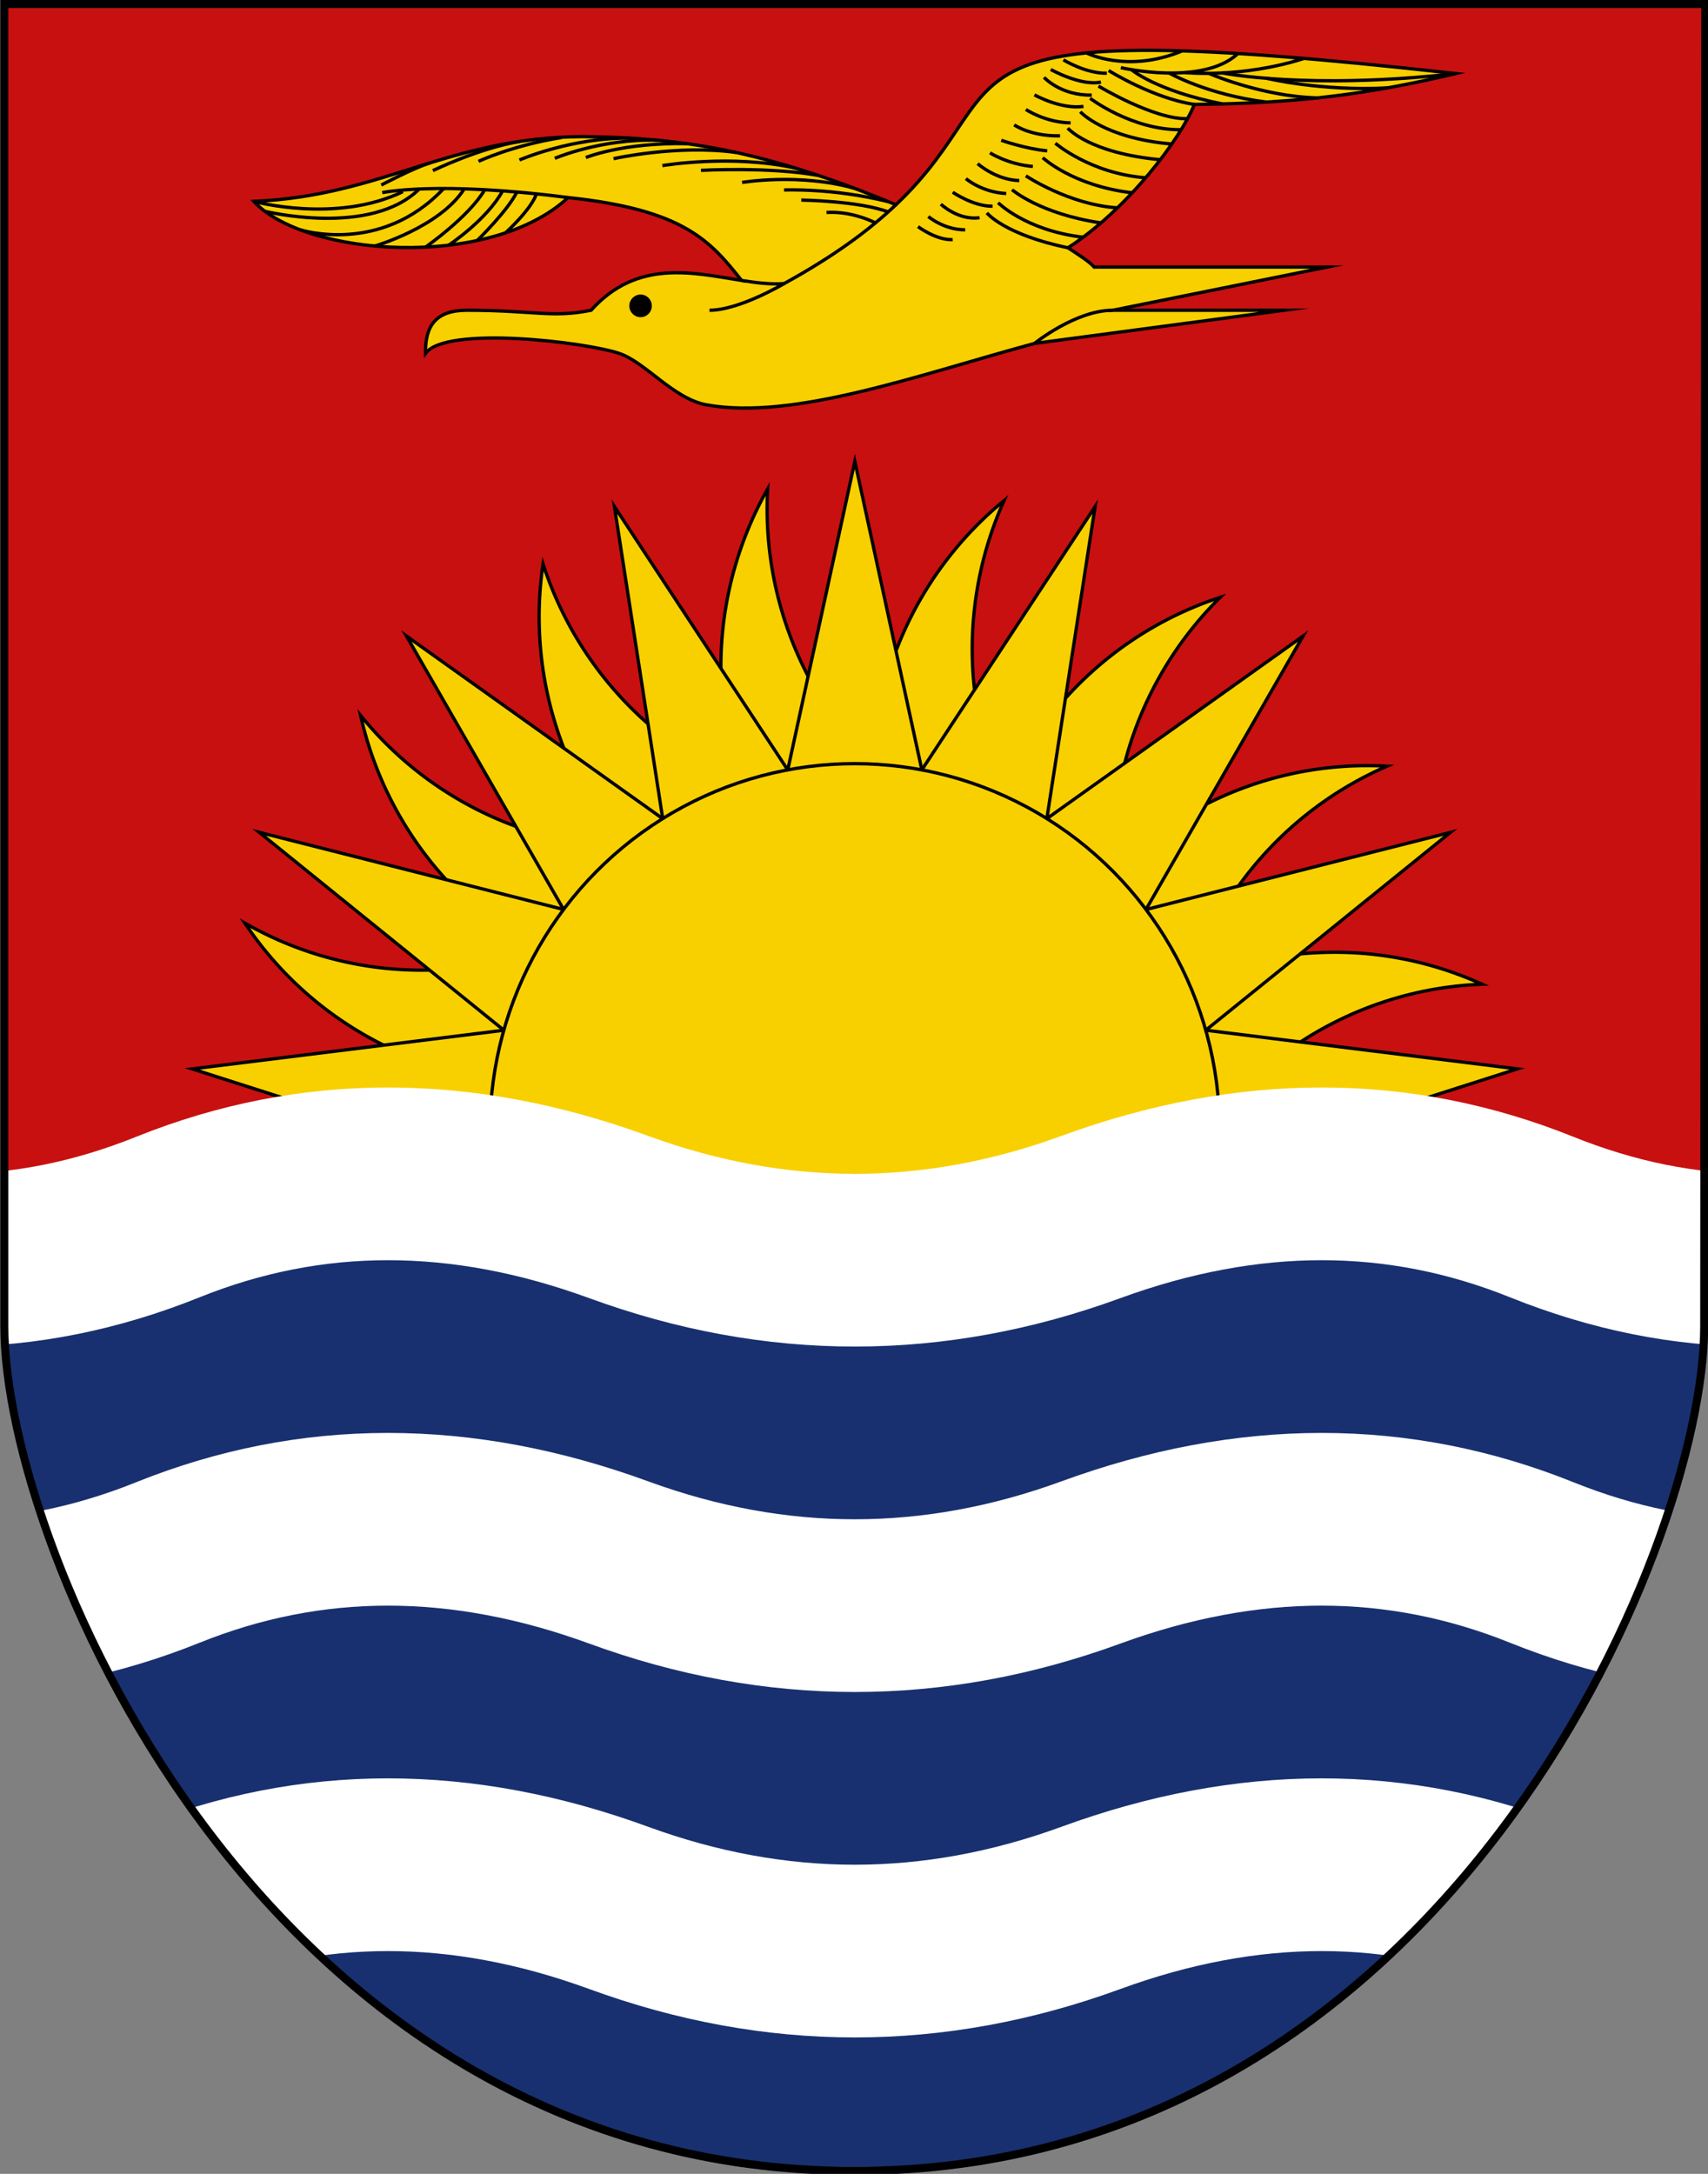 <?xml version="1.0" encoding="UTF-8" standalone="no"?>
<svg
   width="220"
   height="280"
   version="1.0"
   id="svg85"
   sodipodi:docname="고광도 휘장.svg"
   inkscape:version="1.2.1 (9c6d41e410, 2022-07-14)"
   xmlns:inkscape="http://www.inkscape.org/namespaces/inkscape"
   xmlns:sodipodi="http://sodipodi.sourceforge.net/DTD/sodipodi-0.dtd"
   xmlns:xlink="http://www.w3.org/1999/xlink"
   xmlns="http://www.w3.org/2000/svg"
   xmlns:svg="http://www.w3.org/2000/svg">
  <rect width="100%" height="100%" fill="#808080" stroke="none"/>
  <sodipodi:namedview
     id="namedview87"
     pagecolor="#ffffff"
     bordercolor="#666666"
     borderopacity="1.0"
     inkscape:showpageshadow="2"
     inkscape:pageopacity="0.0"
     inkscape:pagecheckerboard="0"
     inkscape:deskcolor="#d1d1d1"
     showgrid="false"
     inkscape:zoom="0.80260274"
     inkscape:cx="291.55146"
     inkscape:cy="308.99471"
     inkscape:window-width="2560"
     inkscape:window-height="1369"
     inkscape:window-x="-8"
     inkscape:window-y="-8"
     inkscape:window-maximized="1"
     inkscape:current-layer="svg85" />
  <defs
     id="defs11">
    <clipPath
       id="c"
       clipPathUnits="userSpaceOnUse">
      <path
         d="m 418.719,183.72 c 0,31.213 -36.805,117.384 -118.793,117.384 -81.988,0 -118.793,-86.171 -118.793,-117.385 V 0 h 237.732 z"
         style="fill:none;stroke:#000000;stroke-width:1.12;stroke-linecap:butt;stroke-linejoin:miter;stroke-miterlimit:4;stroke-dasharray:none;stroke-opacity:1"
         id="path2" />
    </clipPath>
    <clipPath
       id="d"
       clipPathUnits="userSpaceOnUse">
      <path
         d="m 418.719,183.72 c 0,31.213 -36.805,117.384 -118.793,117.384 -81.988,0 -118.793,-86.171 -118.793,-117.385 V 0 h 237.732 z"
         style="fill:none;stroke:#000000;stroke-width:1.12;stroke-linecap:butt;stroke-linejoin:miter;stroke-miterlimit:4;stroke-dasharray:none;stroke-opacity:1"
         id="path5" />
    </clipPath>
    <clipPath
       id="e"
       clipPathUnits="userSpaceOnUse">
      <path
         d="m 418.719,183.72 c 0,31.213 -36.805,117.384 -118.793,117.384 -81.988,0 -118.793,-86.171 -118.793,-117.385 V 0 h 237.732 z"
         style="fill:none;stroke:#000000;stroke-width:1.12;stroke-linecap:butt;stroke-linejoin:miter;stroke-miterlimit:4;stroke-dasharray:none;stroke-opacity:1"
         id="path8" />
    </clipPath>
  </defs>
  <g
     id="g396"
     transform="matrix(1.032,0,0,1.038,-44.379,-3.5069579e-7)">
    <path
       d="M 181.133,0 V 162 H 418.736 L 418.866,0 Z"
       style="fill:#c81010;fill-opacity:1"
       transform="matrix(0.893,0,0,0.893,-118.21,0.993)"
       id="path35" />
    <path
       d="M 305.75,27.34 C 286.67,19.45 274.99,18 261.94,17.87 c -18.9,0.13 -27.92,8.25 -45.94,9 7.14,7.69 33.02,9.57 43.93,-0.53 16.22,1.69 19.9,6.07 24.25,11.52 -6.77,-1.07 -14.57,-3.02 -21.04,4.14 -5.46,1.1 -7.99,0 -17.33,0 -4.36,0 -5.87,2.14 -5.81,6 2.82,-3.9 22.31,-1.6 27.09,0 3.67,1.23 7.57,6.32 12.22,7.15 12.19,2.17 29.68,-4.2 45.81,-8.54 L 360,42 H 336.07 L 366,36 h -32.54 c -0.69,-0.79 -2.34,-1.81 -3.66,-2.68 8.37,-5.39 15.77,-15.19 17.66,-19.92 15.09,-0.15 24.83,-1.55 36.54,-4.29 -77.18,-8.54 -59.61,0.67 -78.25,18.23 z"
       class="fil1 str1"
       style="fill:#f8d000;stroke:#000000;stroke-width:0.46;stroke-miterlimit:22.926"
       transform="matrix(0.893,0,0,0.893,-118.21,0.993)"
       id="path37" />
    <path
       d="m 270.06,39.89 c 0.83,0 1.5,0.67 1.5,1.5 0,0.83 -0.67,1.5 -1.5,1.5 -0.82,0 -1.5,-0.67 -1.5,-1.5 0,-0.83 0.68,-1.5 1.5,-1.5 z"
       class="fil4"
       style="fill:#000000"
       transform="matrix(0.893,0,0,0.893,-118.21,0.993)"
       id="path39" />
    <path
       d="m 270.06,39.89 c 0.83,0 1.5,0.67 1.5,1.5 0,0.83 -0.67,1.5 -1.5,1.5 -0.82,0 -1.5,-0.67 -1.5,-1.5 0,-0.83 0.68,-1.5 1.5,-1.5 z"
       class="fil5 str0"
       style="fill:none;fill-rule:nonzero;stroke:#000000;stroke-width:0.15;stroke-miterlimit:22.926"
       transform="matrix(0.893,0,0,0.893,-118.21,0.993)"
       id="path41" />
    <path
       d="m 290.13,38.29 c 0,0 -6.27,3.71 -10.43,3.71 m 45.42,4.61 c 0,0 5.73,-4.61 10.95,-4.61 M 233.82,24.6 c 0,0 4.66,-2.44 6.86,-3.09 m 12.45,-0.39 c 0,0 7.39,-3.19 15.62,-3.03 m 4.36,3.81 c 0,0 9.69,-1.63 18.64,0.36 m -7.5,1.98 c 0,0 8.04,-1.35 15.75,0.83 m -7.48,1.62 c 0,0 8.19,0.11 12.26,1.69 M 216,26.87 c 0,0 11.49,3.14 20.83,-1.35"
       class="fil3 str1"
       style="fill:none;stroke:#000000;stroke-width:0.46;stroke-miterlimit:22.926"
       transform="matrix(0.893,0,0,0.893,-118.21,0.993)"
       id="path43" />
    <path
       d="m 217.46,28.23 c 0,0 14.92,3.68 21.74,-3.15"
       class="fil3 str1"
       style="fill:none;stroke:#000000;stroke-width:0.46;stroke-miterlimit:22.926"
       transform="matrix(0.893,0,0,0.893,-118.21,0.993)"
       id="path45" />
    <path
       d="m 222.46,30.81 c 0,0 11.24,3.62 20.08,-5.72 m -9.64,7.99 c 0,0 9.08,-2.6 12.52,-7.95 m -5.42,8.1 c 0,0 6.09,-4.22 8.28,-7.98 m 70.18,3.22 c 0,0 2.38,2.99 11.34,4.85 m -9.76,-6.26 c 0,0 3.85,3.85 11.87,4.79 m -9.93,-6.6 c 0,0 3.91,3.36 12.42,4.61 m -10.49,-6.54 c 0,0 5.98,3.99 12.79,4.45 M 326.27,20.8 c 0,0 4.19,3.91 12.5,4.88 m -10.74,-6.89 c 0,0 4.91,4.22 12.63,4.8 m -10.9,-6.9 c 0,0 3.01,3.48 12.94,4.39 m -11.18,-6.66 c 0,0 3.35,3.68 12.78,4.48 m -11.41,-6.35 c 0,0 5.9,4.45 12.73,4.36 m -11.56,-6.06 c 0,0 7.8,4.68 12.45,4.53 M 335.48,8.69 c 0,0 6.2,3.86 11.98,4.71 m -38.62,16.98 c 0,0 2.5,1.89 4.84,1.81 m -3.4,-3.21 c 0,0 2.17,1.85 5.15,1.84 m -3.4,-3.56 c 0,0 2.46,2.3 5.41,1.88 m -3.75,-3.54 c 0,0 2.94,2 5.57,1.94 m -3.73,-3.83 c 0,0 2.18,1.89 5.63,2.07 m -3.99,-4.15 c 0,0 2.56,2.27 5.82,2.35 m -4.09,-3.85 c 0,0 2.48,1.59 5.99,1.89 m -4.42,-3.64 c 0,0 3.35,1.18 6.42,1.47 m -4.61,-3.61 c 0,0 2.31,1.62 6.41,1.52 m -4.78,-3.66 c 0,0 2.74,1.82 6.26,1.86 m -5.06,-3.89 c 0,0 3.68,2.06 6.85,1.6 m -5.51,-4.03 c 0,0 2.33,2.55 6.67,2.46 m -5.73,-3.56 c 0,0 4.18,2.35 7.01,1.75 m -5.24,-3.08 c 0,0 3.17,1.93 6.07,1.85 m -2.85,-2.82 c 0,0 5.65,2.88 13.29,-0.24 m -8.48,2.29 c 0,0 11.42,2.62 16.37,-1.96"
       class="fil3 str1"
       style="fill:none;stroke:#000000;stroke-width:0.46;stroke-miterlimit:22.926"
       transform="matrix(0.893,0,0,0.893,-118.21,0.993)"
       id="path47" />
    <path
       d="m 346.15,8.97 c 0,0 7.85,0.82 16.63,-1.96"
       class="fil3 str1"
       style="fill:none;stroke:#000000;stroke-width:0.46;stroke-miterlimit:22.926"
       transform="matrix(0.893,0,0,0.893,-118.21,0.993)"
       id="path49" />
    <path
       d="m 351.37,9.02 c 0,0 11.92,2.4 32.63,0.09 M 243.24,32.96 c 0,0 5.33,-3.51 7.54,-7.55 m -3.55,6.9 c 0,0 4.29,-4.16 5.54,-6.74 m -1.58,5.67 c 0,0 3.53,-3.17 4.31,-5.39"
       class="fil3 str1"
       style="fill:none;stroke:#000000;stroke-width:0.46;stroke-miterlimit:22.926"
       transform="matrix(0.893,0,0,0.893,-118.21,0.993)"
       id="path51" />
    <path
       d="m 233.95,25.66 c 0,0 7.66,-1.67 25.98,0.68 m -18.9,-3.74 c 0,0 6.42,-3.11 12.14,-4.06 m -5.76,2.77 c 0,0 4.69,-2.21 11.61,-3.31 m -0.95,2.89 c 0,0 6.49,-2.77 14.43,-2.51 m -6.22,2.56 c 0,0 8.9,-1.99 17.1,-0.87 m 6.73,5.22 c 0,0 6.79,-0.31 14.6,1.63 M 278.5,22.56 c 0,0 9.73,-0.52 16.4,0.71 m 43.77,-14.7 c 0,0 3.36,2.91 12.72,4.76 m -7.44,-4.29 c 0,0 5.26,2.99 13.56,4.03 m -8.04,-3.99 c 0,0 7.38,3.21 15.18,3.41 m -7.01,-2.71 c 0,0 7.52,1.81 16.84,1.32 m -112.07,9.68 c 0,0 5.1,-2.1 14.14,-1.93 m 19.49,9.57 c 0,0 3.06,-0.37 6.86,1.44"
       class="fil3 str1"
       style="fill:none;stroke:#000000;stroke-width:0.46;stroke-miterlimit:22.926"
       transform="matrix(0.893,0,0,0.893,-118.21,0.993)"
       id="path53" />
    <path
       d="m 284.18,37.86 c 2.11,0.33 4.12,0.58 5.95,0.43 7.16,-3.91 12.05,-7.58 15.62,-10.95"
       class="fil3 str1"
       style="fill:none;stroke:#000000;stroke-width:0.46;stroke-miterlimit:22.926"
       transform="matrix(0.893,0,0,0.893,-118.21,0.993)"
       id="path55" />
    <g
       stroke-miterlimit="22.926"
       style="fill:#f8d000;stroke:#000000;stroke-width:0.46;stroke-miterlimit:22.926"
       transform="matrix(0.893,0,0,0.893,-118.21,0.993)"
       id="g73">
      <g
         id="b">
        <g
           id="a">
          <path
             d="m 249.511,148.808 a 50,50 0 0 1 -34.763,-21.654 50,50 0 0 0 40.77,3.903"
             id="path57" />
          <path
             d="m 249.22,160.705 -41.823,-13.286 43.551,-5.374"
             id="path59" />
        </g>
        <use
           xlink:href="#a"
           width="100%"
           height="100%"
           transform="rotate(21.18,300,156)"
           id="use62" />
        <use
           xlink:href="#a"
           width="100%"
           height="100%"
           transform="rotate(42.35,300,156)"
           id="use64" />
      </g>
      <use
         xlink:href="#b"
         width="100%"
         height="100%"
         transform="rotate(63.53,300,156)"
         id="use67" />
      <use
         xlink:href="#b"
         width="100%"
         height="100%"
         transform="rotate(127.06,300,156)"
         id="use69" />
      <circle
         cx="300"
         cy="156"
         r="51"
         id="circle71" />
    </g>
    <path
       d="m 181.133,162 v 21.719 c 0,29.145 32.095,106.197 103.094,116.281 h 31.398 c 71,-10.084 103.094,-87.136 103.094,-116.281 L 418.736,162 Z"
       style="fill:#183070;fill-opacity:1"
       transform="matrix(0.893,0,0,0.893,-118.21,0.993)"
       id="path75" />
    <path
       d="m -36,168 q 30,-12 60,0 30,12 60,0 30,-12 60,0 30,12 60,0 30,-12 63,0 33,12 66,0 33,-12 63,0 30,12 60,0 30,-12 60,0 30,12 60,0 30,-12 60,0"
       clip-path="url(#c)"
       style="fill:none;stroke:#ffffff;stroke-width:24"
       transform="matrix(0.893,0,0,0.893,-118.21,0.993)"
       id="path77" />
    <path
       d="m -36,216 q 30,-12 60,0 30,12 60,0 30,-12 60,0 30,12 60,0 30,-12 63,0 33,12 66,0 33,-12 63,0 30,12 60,0 30,-12 60,0 30,12 60,0 30,-12 60,0"
       clip-path="url(#d)"
       style="fill:none;stroke:#ffffff;stroke-width:24"
       transform="matrix(0.893,0,0,0.893,-118.21,0.993)"
       id="path79" />
    <path
       d="m -36,264 q 30,-12 60,0 30,12 60,0 30,-12 60,0 30,12 60,0 30,-12 63,0 33,12 66,0 33,-12 63,0 30,12 60,0 30,-12 60,0 30,12 60,0 30,-12 60,0"
       clip-path="url(#e)"
       style="fill:none;stroke:#ffffff;stroke-width:24"
       transform="matrix(0.893,0,0,0.893,-118.21,0.993)"
       id="path81" />
    <path
       d="m 418.72,183.167 c 0,31.214 -36.805,117.385 -118.794,117.385 -81.988,0 -118.792,-86.17 -118.792,-117.385 V -0.552 h 237.732 z"
       style="fill:none;stroke:#000000;stroke-width:1.12;stroke-linecap:butt;stroke-linejoin:miter;stroke-miterlimit:4;stroke-dasharray:none;stroke-opacity:1"
       transform="matrix(0.893,0,0,0.893,-118.21,0.993)"
       id="path83" />
  </g>
</svg>
